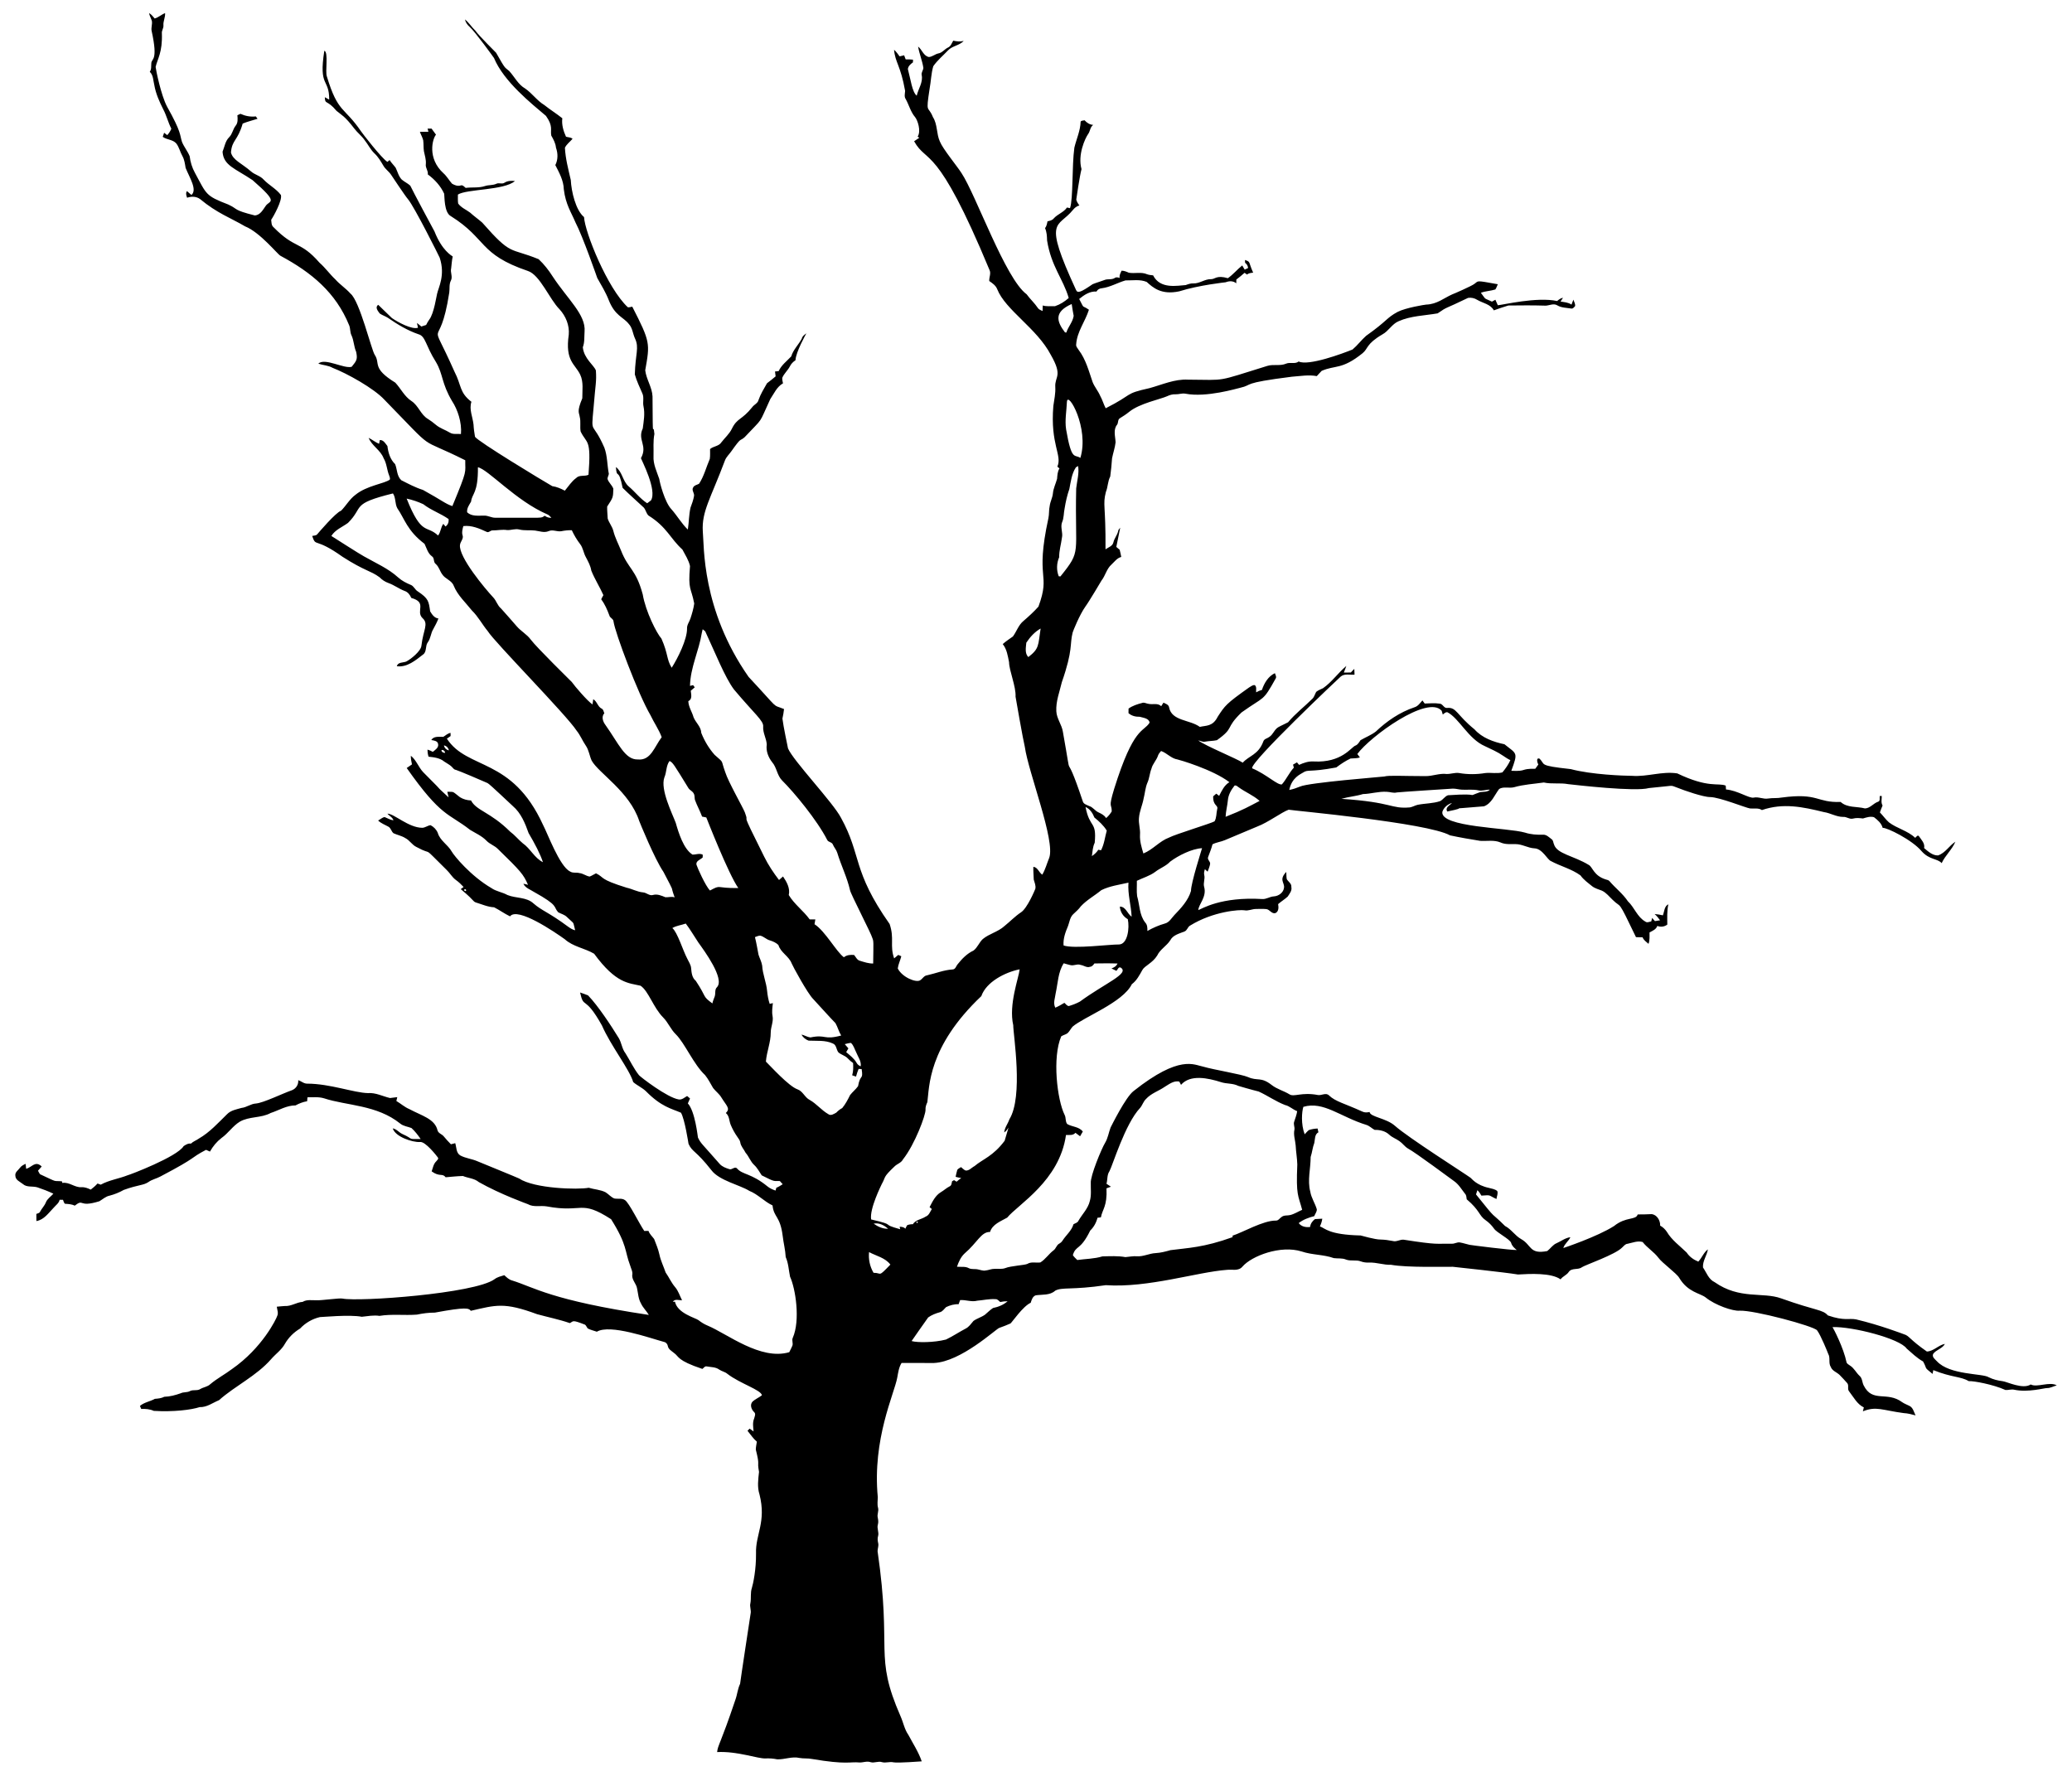 <?xml version="1.0" encoding="utf-8"?>

<!DOCTYPE svg PUBLIC "-//W3C//DTD SVG 1.1//EN" "http://www.w3.org/Graphics/SVG/1.1/DTD/svg11.dtd">
<svg version="1.1" id="Layer_1" xmlns="http://www.w3.org/2000/svg" xmlns:xlink="http://www.w3.org/1999/xlink" x="0px" y="0px"
	 viewBox="0 0 1894.828 1624.003" enable-background="new 0 0 1894.828 1624.003" xml:space="preserve">
<path d="M1857.106,1266.163c-7.293,4.769-21.767-2.551-25.707-2.994c-4.41-0.545-8.773-1.617-12.753-3.607
	c-5.562-3.653-35.618-1.813-47.414-14.676c-1.712-1.837-4.554-3.712-3.415-6.611c2.793-3.99,8.563-4.85,10.773-9.232
	c-5.913,1.158-10.237,6.697-16.475,7.003c-15.843-11.027-16.215-14.491-20.827-15.757c-1-0.348-22.175-8.519-43.807-13.604
	c-6.501-1.343-10.623,1.628-25.907-3.664c-4.99-5.591-10.162-3.944-42.802-15.613c-16.732-6.018-37.883,1.28-60.769-14.819
	c-5.549-2.583-7.386-8.735-10.619-13.413c-0.507-5.912,3.588-10.887,4.468-16.57c-3.875,2.841-5.472,7.759-8.773,11.213
	c-4.248-1.722-8.113-4.439-10.648-8.304c-6.267-6.113-13.7-11.404-18.206-19.086c-1.569-2.286-3.578-4.219-6.018-5.52
	c0.201-4.669-2.994-10.16-7.96-10.524c-4.2,0.182-8.4,0.344-12.59,0.277c-1.688,5.533-10.59,1.71-21.65,10.619
	c-15.49,9.878-46.362,20.119-46.362,20.119c1.158-3.961,4.822-6.266,6.468-9.911c-4.583,0.564-8.295,3.559-12.409,5.377
	c-3.654,1.454-5.75,4.965-8.754,7.29c-16.471,3.216-14.171-5.471-23.822-10.916c-5.645-3.128-9.06-9.05-14.791-12.006
	c-14.247-14.202-6.046-3.231-26.539-28.864c0.411-1.292,0.823-2.593,1.263-3.856c1.56,1.368,2.631,3.138,3.655,4.946
	c9.557-0.71,5.964-0.427,13.786,3.1c0.22-2.421,1.684-4.965,0.708-7.348c-2.162-1.76-5.032-2.133-7.625-2.822
	c-11.488-2.456-15.704-8.449-16.704-9.194c-4.953-3.673-57.42-36.992-69.226-47.586c-7.97-7.108-22.75-8.037-23.171-12.648
	c-2.267,0.545-4.621,0.67-6.745-0.421c-16.347-7.468-24.385-9.006-30.346-14.695c-2.765-2.88-6.764,0.153-10.093-0.392
	c-15.137-2.901-21.965,2.128-26.137-0.66c-5.262-3.205-11.423-4.726-16.302-8.572c-9.896-7.701-12.713-3.281-21.526-7.175
	c-6.005-2.629-31.012-6.605-41.081-9.567c-8.207-1.51-21.232-11.23-63.515,22.262c-7.37,5.458-20.569,32.396-21.114,33.398
	c-1.76,4.64-2.44,9.749-5.051,14.073c-3.089,5.015-13.569,30.104-13.059,36.708c-0.143,5.444,0.689,11.021-0.852,16.34
	c-1.588,7.032-7.032,12.169-10.495,18.263c-0.775,1.818-2.937,2.153-4.477,3.1c-1.693,5.951-6.764,9.873-9.988,14.915
	c-0.718,1.205-1.799,2.105-2.995,2.803c-2.564,1.263-2.966,4.563-5.252,6.151c-4.372,3.291-7.367,8.151-12.054,11.069
	c-3.961,0.574-8.352-0.938-11.93,1.349c-2.676,1.193-15.175,1.78-20.11,3.798c-3.157,1.186-6.592,0.488-9.873,0.698
	c-2.851-0.048-5.472,1.272-8.276,1.512c-2.267,0.469-4.458-0.545-6.639-0.918c-2.755-0.756-5.74,0.086-8.39-1.1
	c-3.377-1.971-7.367-1.043-11.05-1.425c1.531-4.41,3.473-8.878,6.955-12.121c11.783-10.047,15.133-19.899,23.295-19.689
	c2.181-7.07,9.806-9.758,15.661-13.088c10.015-12.207,47.826-33.561,53.785-75.579c2.975-0.134,6.477,0.631,8.629-2.009
	c1.425,1.024,2.832,2.095,4.257,3.167c0.823-1.445,1.646-2.889,2.487-4.305c-3.501-4.583-9.634-4.181-14.236-6.86
	c-1.913-2.315-0.985-5.683-2.334-8.247c-6.951-13.883-11.472-52.898-3.148-71.982c1.798-1.196,4.028-1.569,5.769-2.861
	c1.837-1.732,2.918-4.076,4.583-5.96c10.069-8.78,46.03-22.111,54.206-38.861c4.468-3.31,7.003-8.304,9.653-13.03
	c1.99-3.769,9.362-6.336,13.556-13.212c2.679-5.664,8.61-8.716,11.93-13.901c2.516-4.889,8.323-6.123,12.992-8.055
	c2.535-0.918,2.861-4.171,5.128-5.386c21.306-13.151,45.433-14.713,49.634-14.006c3.655,0.765,7.099-1.234,10.744-1.196
	c3.128-0.067,6.286-0.172,9.423,0.115c3.157,0.43,4.927,4.774,8.419,3.607c3.004-1.713,2.784-5.243,2.296-8.17
	c2.793-2.44,6.008-4.372,8.754-6.869c1.674-2.641,4.143-5.415,3.329-8.782c0.364-3.109-2.726-4.774-4.152-7.127
	c-0.459-2.191-0.325-4.449-0.478-6.649c-7.027,7.228-1.333,9.778-2.076,14.504c-0.555,4.487-4.956,7.577-9.261,7.854
	c-3.703,0.172-6.85,2.698-10.639,2.43c-38-2.235-55.082,8.937-58.464,10.103c0.194-5.301,7.988-12.048,5.3-21.344
	c-0.938-3.578,1.004-7.118,0.143-10.677c-0.498-1.827,0.057-3.626,0.564-5.367c0.803,0.746,1.626,1.512,2.497,2.258
	c0.833-2.325,1.885-4.621,2.287-7.07c0.325-2.373-2.86-3.951-1.789-6.4c1.378-3.827,2.985-7.577,3.961-11.538
	c3.578-1.904,7.682-2.248,11.375-3.846c0.637-0.234,29.638-12.456,29.638-12.456c9.855-3.712,22.234-13.089,28.653-15.365
	c3.145,0.792,126.789,11.815,147.571,23.468c9.098,1.942,18.33,3.54,27.553,5.013c6.199,0.402,12.743-1.033,18.656,1.492
	c4.324,1.952,9.146,1.435,13.757,1.502c5.979-0.019,11.241,3.549,17.163,3.855c7.324,0.216,11.922,10.459,15.116,11.643
	c8.82,4.774,18.904,7.156,27.065,13.135c2.784,3.922,6.745,6.697,10.437,9.711c2.65,2.2,6.066,2.927,9.184,4.238
	c3.961,1.837,6.611,5.444,9.749,8.362c8.654,8.619,3.806-2.495,21.363,34.144c2.009,0.038,4.028,0.096,6.066,0.172
	c0.957,2.621,3.377,4.152,5.386,5.941c1.282-3.348,0.87-6.984,0.947-10.476c2.784-1.464,5.989-2.669,7.108-5.912
	c3.128,1.196,6.438,0.823,9.136-1.225c-0.028-6.199-0.421-12.447,0.957-18.541c-3.75,1.751-3.645,6.678-5.003,10.074
	c-2.506-0.545-5.032-1.014-7.567-1.177c1.932,1.645,3.492,3.674,5.003,5.721c-1.598,0.21-3.167,0.45-4.726,0.756
	c-0.852-0.995-1.674-1.98-2.536-2.918c-0.201,0.794-0.603,2.382-0.803,3.176c-1.808,0.316-3.788,1.483-5.434,0.153
	c-7.414-4.162-9.95-12.944-15.938-18.56c-4.688-7.022-11.5-12.112-16.915-18.493c-0.861-0.985-2.239-1.052-3.339-1.473
	c-10.987-3.387-11.955-11.276-15.432-13.212c-13.827-8.491-29.205-10.05-31.868-18.809c-0.746-1.54-0.612-3.588-2.066-4.678
	c-2.459-1.818-4.86-4.496-8.189-4.219c-5.492,0.172-11.04-0.201-16.283-1.913c-15.937-4.613-77.477-4.768-75.589-18.962
	c1.311-3.989,4.841-7.06,8.869-8.132c-2.114,2.191-6.63,4.181-4.353,7.816c25.202-5.147-8.125-1.096,33.561-4.774
	c7.041-2.621,9.634-10.313,13.872-15.852c4.133-2.497,9.213-0.411,13.7-1.617c8.849-2.535,18.091-2.995,27.161-4.315
	c7.338,1.646,14.905,0.115,22.262,1.512c7.41,0.828,61.399,7.1,73.8,3.588c25.284-2.291,18.323-3.029,26.261-0.258
	c5.754,2.364,23.523,8.547,29.782,8.486c8.753,0.137,32.169,9.724,36.441,10.409c3.616,0.43,7.663-0.756,10.887,1.483
	c19.435-6.684,37.252-2.925,56.694,1.846c5.989,0.871,11.337,4.382,17.508,4.41c3.195-0.344,5.922,2.401,9.098,1.531
	c2.985-0.813,6.075-0.469,9.118-0.105c3.243-0.957,6.649-2.162,10.074-1.167c3.339,2.554,6.821,5.53,7.95,9.758
	c3.609-0.47,26.944,10.912,35.666,21.411c7.096,7.96,14.548,6.555,18.282,10.849c3.262-7.118,9.51-12.36,12.514-19.584
	c-5.654,3.674-9.184,10.294-15.824,12.523c-5.071,0.172-9.099-3.674-12.744-6.706c0.928-4.343-2.602-7.692-4.841-10.964
	c-1.119-1.387-2.43,0.995-3.339,1.588c-6.802-6.544-16.599-8.524-24.032-14.197c-3.061-2.736-5.386-6.142-8.228-9.06
	c0.746-2.133,1.55-4.238,2.449-6.314c-1.626-2.641-0.698-5.779-0.727-8.677c-0.45,0-1.339-0.01-1.779-0.01
	c-0.488,1.722,0.66,4.611-1.617,5.243c-4.305,1.416-7.185,5.932-11.94,6.132c-7.424-2-16.139-0.344-22.301-5.941
	c-22.303,0.82-20.036-8.566-53.833-4.028c-4.123,0.804-8.352,0.239-12.475,0.899c-4.43,0.784-8.754-1.799-13.184-0.832
	c-4.145,0.903-14.827-6.602-25.323-7.443c-0.105-1.177-0.192-2.353-0.258-3.521c-6.83-2.809-15.75,2.544-44.295-11.174
	c-13.776-2.172-27.39,3.224-41.157,2.229c-7.658-0.062-37.288-1.069-56.263-6.161c-30.614-3.344-22.636-4.11-28.758-9.682
	c-3.1-0.804-1.866,3.894-0.919,5.491c-0.899,1.311-1.827,2.593-2.755,3.875c-14.189-0.195-7.222,2.549-21.927,1.856
	c6.34-17.261,5.069-15.143-6.276-24.271c-10.036-2.095-20.435-5.779-27.409-13.633c-16.361-13.239-16.369-20.344-24.865-19.603
	c-3.157,0.574-4.047-3.836-7.031-3.903c-4.525-0.67-9.118-0.239-13.652-0.105c-0.708-0.966-1.387-1.923-2.067-2.86
	c-2.143,2.411-4.066,5.367-7.338,6.314c-13.308,4.458-25.161,12.542-35.264,22.157c-4.277,3.31-9.414,5.214-14.035,7.941
	c-1.292,1.875-2.411,4.104-4.688,4.937c-3.846,1.375-12.34,15.874-38.143,14.494c-4.659-0.316-9.146,1.215-13.317,3.119
	c-0.67-0.784-1.32-1.55-1.961-2.315c-1.205,0.698-2.411,1.397-3.597,2.105c0.249,0.909,0.498,1.827,0.765,2.755
	c-4.296,4.611-6.783,10.571-10.945,15.298c-3.955,0.936-14.033-9.218-27.218-14.733c-1.719-5.916,79.576-82.661,81.013-83.874
	c3.502-3.004,8.457-1.349,12.638-1.751c-0.048-1.77-0.115-3.53-0.201-5.271c-1.129,1.024-2.153,2.153-3.147,3.291
	c-2.162,0.057-4.315,0.077-6.439,0.077c0.775-2.019,1.626-4.009,2.296-6.065c-7.548,6.324-13.183,14.666-21.286,20.339
	c-2.124,1.052-4.401,1.827-6.257,3.339c-1.215,2.019-1.693,4.477-3.387,6.199c-7.338,7.319-15.699,13.652-22.339,21.631
	c-2.937,1.607-6.056,2.851-8.955,4.496c-3.645,2.105-4.716,6.726-8.266,8.926c-1.808,1.435-4.64,1.636-5.434,4.123
	c-4.455,12.182-13.09,12.972-18.808,19.411c-5.613-3.776-33.563-15.097-40.746-20.339c2.095,0.23,4.085,1.626,6.247,1.119
	c3.588-0.689,7.3-0.564,10.878-1.349c16.614-11.872,6.958-10.391,22.54-25.4c21.528-15.373,19.036-9.226,31.246-31.121
	c0.899-1.579-0.316-3.281-0.766-4.774c-6.037,2.813-9.835,9.165-11.834,15.298c-1.875,0.497-3.655,1.244-5.31,2.229
	c-0.258-2.191,0.727-5.003-1.244-6.582c-2.028-0.297-3.597,1.272-5.243,2.153c-21.1,14.935-22.049,16.607-28.672,26.768
	c-4.596,9.161-10.699,7.866-16.36,9.261c-9.146-6.693-25.763-5.254-28.108-17.881c-0.412-2.564-3.167-3.281-5.128-4.286
	c-0.718,1.071-1.397,2.162-2.076,3.253c-3.176-3.214-7.702-1.225-11.586-2.162c-1.971-0.182-3.894-1.626-5.865-0.813
	c-4.363,1.129-8.696,2.507-12.399,5.137c-0.038,1.387-0.057,2.765-0.067,4.162c2.899,2.602,6.515,3.415,10.332,3.348
	c3.176,0.976,8.486,1.311,8.955,5.415c-5.76,9.052-14.453,3.063-32.413,60.588c-5.531,18.167-2.106,13.115-2.191,20.55
	c-1.406,2.258-3.071,4.41-5.166,6.085c-1.569-2.621-4.296-3.951-6.927-5.204c-3.224-1.397-5.08-4.793-8.505-5.798
	c-2.22-1.091-5.367-1.779-5.96-4.573c-18.666-55.729-8.149-7.38-18.091-63.238c-0.985-6.611-5.712-12.093-6.027-18.866
	c-0.497-9.146,2.994-17.794,5.032-26.558c10.525-30.217,7.029-34.398,9.921-45.539c0.331-1.253,6.215-16.028,11.672-23.726
	c3.236-4.321,14.628-23.63,14.628-23.63c3.645-4.573,4.707-10.82,9.194-14.743c2.765-2.554,5.08-5.97,8.936-6.946
	c-0.488-2.191-0.823-4.41-1.454-6.553c-0.995-0.928-2.047-1.751-3.071-2.612c0-0.001,3.569-17.545,3.569-17.546
	c-0.909,0.985-1.808,2.018-1.961,3.406c-0.871,3.568-3.511,6.4-4.276,10.017c-0.775,3.454-4.65,4.477-7.214,6.314
	c0.286-41.019-2.717-40.242,0.344-52.437c1.904-4.563,1.646-9.701,3.98-14.149c0.784-5.482,1.243-11.05,1.665-16.579
	c0.938-4.927,2.679-9.682,3.234-14.676c-0.201-5.31-2.373-11.614,1.387-16.111c1.282-1.799,0.421-4.774,2.612-5.96
	c2.937-1.779,5.817-3.683,8.496-5.855c9.388-7.669,28.78-11.573,34.584-14.216c2.44-1.158,5.042-1.952,7.788-1.789
	c3.061,0.124,6.075-1.196,9.136-0.536c19.09,3.652,46.887-4.748,49.959-5.415c12.471-2.858,0.043-4.196,47.232-10.122
	c7.577-0.526,15.24-1.971,22.808-0.564c1.512-1.579,2.918-3.253,4.468-4.803c12.519-5.432,18.492-0.863,37.378-16.111
	c5.344-4.351,3.068-8.367,18.167-17.24c5.683-3.052,8.725-9.481,14.781-12.016c11.213-5.003,23.793-5.128,35.723-7.204
	c9.593-6.671,5.689-3.374,27.821-14.159c2.823-0.469,5.922,0.191,8.362,1.779c5.138,3.061,12.121,3.875,15.211,9.624
	c4.382-1.569,8.811-3.138,13.27-4.439c11.404-0.144,22.836-0.22,34.25,0.134c3.521-0.21,7.29-2.373,10.629-0.201
	c3.76,2.2,8.228,2.124,12.428,2.813c1.693,0.459,2.727-1.119,3.731-2.21c0.325-2.047-0.976-3.951-1.502-5.864
	c-0.67,1.483-1.244,2.994-1.78,4.525c-2.975-2.086-6.582-2.248-10.026-2.822c0.766-1.129,1.541-2.258,2.267-3.425
	c-2.153,0.287-3.798,1.617-5.396,2.947c-18.761-3.973-49.568,3.572-54.235,3.865c-0.746-1.674-1.454-3.368-2.219-5.023
	c-1.091,0.545-2.143,1.11-3.167,1.722c-8.14-3.866-4.812-1.15-10.112-8.084c4.248-1.655,8.897-1.655,13.221-3.042
	c1.062-1.416,1.473-3.205,2.267-4.783c-21.031-3.784-17.189-3.158-21.555-0.239c-2.136,1.767-19.098,9.219-20.148,9.51
	c-7.575,3.333-13.86,9.034-23.803,9.347c-1.002,0.034-18.742,2.856-26.137,6.687c-10.547,5.722-8.81,7.686-28.844,21.908
	c-4.382,3.894-7.874,8.716-12.361,12.475c-9.179,3.763-40.431,15.28-49.27,10.964c-3.253,2.64-7.797,0.412-11.471,1.961
	c-5.453,2.392-11.509,0.345-17.086,2.038c-48.172,14.9-36.369,12.836-72.508,12.619c-12.284-0.727-23.707,4.583-35.293,7.749
	c-23.887,5.309-13.966,5.181-40.114,18.416c-1.961-3.76-3.042-7.893-5.137-11.576c-1.856-4.353-5.071-7.95-6.812-12.351
	c-3.492-10.055-6.18-20.751-12.734-29.361c-0.985-1.665-2.717-3.224-2.296-5.338c0.794-11.49,8.285-20.789,11.643-31.485
	c-7.198-4.992-3.552,0.311-8.907-9.854c4.506-3.664,9.701-7.214,15.814-6.773c1.024-1.923,2.832-2.889,4.975-3.033
	c7.596-1.004,14.293-5.07,21.564-7.166c6.419,0.115,13.279-1.177,19.373,1.387c5.678,5.066,13.226,12.152,29.83,8.591
	c18.144-5.713,42.41-8.276,42.41-8.276c3.176-1.272,6.974-1.406,9.691,0.976c0.01-1.167,0.029-2.325,0.067-3.482
	c2.574-1.971,5.128-3.961,7.52-6.152c0.727,0.526,1.502,1.062,2.277,1.607c1.531-1.397,3.607-1.502,5.587-1.732
	c-4.588-10.148-1.997-9.732-7.481-11.605c0.019,0.851,0.057,1.712,0.105,2.574c1.588,1.177,2.593,2.803,2.727,4.812
	c-1.043,0.469-2.067,0.957-3.09,1.454c-0.765-1.282-1.521-2.564-2.267-3.836c-4.583,3.664-8.294,8.285-13.116,11.662
	c-10.447-3.042-11.691,0.995-15.326,0.88c-5.75-0.201-10.485,4.104-16.245,3.894c-2.468-0.144-4.736,0.698-6.994,1.521
	c-7.438,0.422-23.364,4.039-29.801-8.897c-1.866-0.23-3.77-0.316-5.52-0.995c-5.291-2.353-11.184-0.45-16.694-1.406
	c-2.114-0.976-4.286-1.846-6.64-1.866c-0.861,2.124-2.315,4.229-1.693,6.611c-1.483-0.411-3.138-0.976-4.487,0.057
	c-2.908,1.913-6.592,0.536-9.644,1.932c-3.501,1.349-7.137,2.315-10.6,3.731c-10.984,7.544-13.857,8.54-15.24,5.233
	c-30.6-66.285-16.611-56.064-2.88-73.034c1.559-1.942,3.492-3.597,5.989-4.181c-1.215-1.626-2.382-3.358-2.87-5.367
	c0.118-1,3.18-22.008,4.802-27.869c-3.65-13.114,3.238-28.001,5.97-31.973c2.038-2.621,1.789-6.439,4.717-8.467
	c-3.167-0.201-5.817-1.923-7.883-4.229c-1.205,0.373-2.861,0.057-3.607,1.282c-0.239,8.256-3.856,15.843-5.74,23.774
	c-2.317,16.706-0.985,46.632-3.97,55.326c-0.938-0.201-1.856-0.411-2.774-0.612c-2.975,4.42-8.429,5.951-11.949,9.825
	c-1.435,1.875-3.683,2.363-5.865,2.803c-0.44,2.181-0.823,4.439-2.239,6.247c1.588,3.549,1.751,7.414,1.846,11.251
	c3.784,23.815,14.749,35.2,19.794,52.628c-3.674,3.234-7.883,5.96-12.542,7.491c-3.75-0.144-7.568,0.469-11.222-0.641
	c-0.038,1.684-0.086,3.377-0.144,5.07c-1.464-0.784-3.281-1.186-4.229-2.66c-3.023-4.563-7.146-8.228-10.352-12.648
	c-19.488-14.253-46.349-90.866-59.507-110.776c-4.121-6.496-17.111-22.106-19.842-28.95c-3.262-7.137-2.028-15.594-6.352-22.329
	c-4.471-11.218-6.684-1.987-3.023-25.946c1.263-6.821,1.397-13.853,3.329-20.54c3.722-5.415,8.897-9.643,13.384-14.398
	c3.97-4.343,10.552-4.458,14.465-8.802c-3.186,0.88-6.4,0.498-9.567-0.201c-1.397,2.21-2.172,5.147-4.764,6.257
	c-3.195,1.512-5.338,4.898-8.964,5.434c-2.994,0.679-5.396,3.033-8.524,3.262c-5.09-1.033-6.171-6.716-9.892-9.548
	c1.1,6.63,3.836,12.877,4.831,19.545c-0.172,2.239-2.076,4.142-1.55,6.458c1.397,6.725-3.109,12.59-4.544,18.895
	c-4.201-3.313-5.544-14.952-8.094-24.338c0.345-2.803,2.497-4.563,4.64-6.113c0.019-0.622,0.057-1.866,0.067-2.487
	c-2.239-0.191-4.477-0.364-6.726-0.268c-0.497-1.224-0.957-2.468-1.387-3.712c-1.397,0.306-2.775,0.641-4.143,0.976
	c-1.56-2.124-3.09-4.305-5.071-6.056c0.911,11.479,6.034,14.448,10.103,37.637c-0.163,2.545-1.014,5.319,0.612,7.587
	c2.985,5.396,4.449,11.633,8.505,16.388c2.304,2.796,5.721,12.724,2.306,17.9c0.392,0.239,1.177,0.708,1.569,0.947
	c-1.617,1.052-3.215,2.114-4.764,3.234c11.953,21.388,20.372,0.785,68.882,117.578c1.703,3.243-0.402,6.812-0.172,10.237
	c2.88,1.99,5.96,4.047,7.281,7.462c7.579,19.17,36.318,35.763,49.021,60.081c11.32,19.695,3.468,19.486,4.085,29.342
	c0.354,5.865-0.976,11.605-1.77,17.383c-2.962,35.426,8.324,44.925,3.664,55.498c0.631,0.545,1.272,1.081,1.933,1.636
	c-1.827,2.851-1.904,6.209-2.181,9.471c-1.215,4.468-3.396,8.696-3.817,13.365c-0.364,3.98-2.449,7.5-2.928,11.452
	c-0.861,3.693-0.383,7.539-1.196,11.241c-12.526,57.618,2.491,49.266-9.098,80.841c-4.19,4.716-8.897,8.974-13.671,13.097
	c-4.592,3.703-6.266,9.596-9.672,14.207c-3.167,2.248-6.42,4.372-9.318,6.965c3.808,4.678,4.64,10.887,5.788,16.618
	c0.067,7.588,6.48,22.328,5.932,31.485c-0.021,0.152,6.918,39.735,8.495,45.979c3.224,23.269,28.157,86.04,22.262,101.467
	c-2.105,5.109-3.473,10.543-6.314,15.326c-3.157-1.99-4.094-6.754-8.17-7.194c-0.115,3.894,0.258,7.778,0.373,11.681
	c0.698,2.784,2.143,5.549,1.425,8.515c-0.359,1-7.341,17.751-13.107,21.459c-5.501,3.664-10.036,8.476-15.164,12.59
	c-5.74,5.243-13.767,6.898-19.737,11.825c-3.368,3.081-4.831,7.826-8.534,10.552c-5.865,2.707-10.438,7.443-14.408,12.418
	c-1.521,1.684-1.98,4.793-4.736,4.85c-8.046,0.478-15.556,3.655-23.372,5.358c-2.765,0.344-3.97,3.061-6.104,4.439
	c-3.507,2.721-16.661-2.622-20.626-10.724c0.517-3.865,2.306-7.395,3.243-11.155c-0.947-0.411-1.875-0.813-2.794-1.225
	c-1.263,1.052-2.516,2.124-3.76,3.186c-4.151-11.956,0.41-18.03-4.123-31.437c-34.509-49.022-25.396-62.605-44.467-97.133
	c-7.245-14.019-43.847-52.302-48.466-63.496c-0.179-1-4.375-20.71-5.099-27.266c0.651-2.88,1.158-5.778,1.464-8.706
	c-11.852-4.801-2.997,2.093-32.394-29.39c-43.205-61.744-40.584-120.093-41.894-133.172c-1.093-18.186,7.18-29.92,20.253-64.778
	c1.215-3.291,3.961-5.606,5.884-8.448c9.734-13.727,7.247-8.578,12.083-12.791c18.221-19.41,12.195-10.561,23.497-34.891
	c3.492-5.109,5.95-11.222,11.633-14.408c-0.344-1.665-0.813-3.329-0.67-5.032c1.598-3.932,5.032-6.706,6.945-10.466
	c1.129-2.334,2.975-4.2,5.147-5.616c0.256-7.407,9.426-23.621,9.94-24.625c-1.722,1.32-3.712,2.583-4.19,4.86
	c-2.908,5.568-7.874,10.131-9.624,16.216c-4.028,4.334-9.022,7.95-11.509,13.48c-1.129,0.115-2.248,0.22-3.358,0.344
	c0.192,1.473,0.373,2.966,0.574,4.449c-2.507,2.267-5.262,4.219-7.883,6.314c-2.803,4.965-5.874,9.854-7.74,15.269
	c-0.689,3.109-4.066,4.219-5.788,6.63c-9.506,11.933-13.661,9.616-18.589,19.679c-2.306,4.784-6.41,8.285-9.596,12.427
	c-2.315,3.693-7.252,3.473-10.351,6.161c-0.048,2.994,0.191,6.027-0.249,9.012c-3.282,7.567-5.233,15.718-9.797,22.702
	c-1.789,1.072-4.382,1.292-5.377,3.348c-1.674,2.449,0.995,4.994,0.804,7.577c-0.632,3.769-1.913,7.395-3.272,10.954
	c-1.512,6.582-1.397,13.384-2.449,20.043c-5.759-5.53-9.701-12.59-14.982-18.541c-6.255-6.476-10.844-25.051-11.126-27.696
	c-2.287-6.802-5.711-13.604-5.271-20.98c0.21-6.726-0.517-13.509,0.804-20.158c-1.265-14.194-1.509,13.854-1.722-34.431
	c-0.383-8.4-5.721-15.604-6.668-23.841c4.348-24.682,4.824-25.669-11.863-58.215c-1.349,0.22-2.688,0.775-4.056,0.555
	c-18.768-17.525-39.258-68.54-40.047-82.477c-7.678-6.307-11.603-23.538-12.112-33.896c-2.239-9.739-4.86-19.469-5.367-29.485
	c1.55-3.32,4.688-5.453,6.984-8.218c-1.712-1.425-3.98-1.272-5.989-1.885c-2.392-5.233-4.123-11.079-3.368-16.876
	c-5.319-4.257-11.165-7.835-16.484-12.112c-6.659-4.018-11.107-10.677-17.45-15.068c-6.477-3.655-9.739-10.705-14.618-16.015
	c-4.357-3.961-2.865-0.521-11.997-16.713c0,0-15.762-15.631-18.981-20.225c-3.396-3.224-5.826-7.347-9.51-10.265
	c0.603,2.736,2.22,5.032,4.315,6.841c5.131,4.613,21.597,27.441,22.243,28.443c8.975,21.64,34.441,41.828,47.538,52.944
	c6.806,9.675,3.805,12.579,4.851,18.015c1.952,3.463,3.941,7.013,4.286,11.059c1.866,5.147,1.933,11.002-0.593,15.91
	c3.53,6.907,7.529,14.064,7.74,22.014c1.685,14.195,6.986,21.479,10.677,30.413c6.648,12.588,19.938,50.839,19.938,50.839
	c3.712,6.592,7.711,13.068,10.466,20.148c5.725,14.59,13.365,15.462,18.35,21.87c3.482,3.664,3.635,8.983,5.73,13.375
	c3.968,8.417,0.317,13.878-0.201,32.748c1.627,5.941,4.343,11.509,6.783,17.163c1.933,3.846,0.23,8.132,1.177,12.16
	c1.416,6.697,0.172,13.509-0.698,20.186c-5.095,10.497,4.764,15.537-1.665,27.141c0.538,1.851,15.038,29.377,9.156,38.622
	c-1.139,0.89-2.315,1.722-3.454,2.612c-6.506-4.238-11.155-10.6-17.058-15.546c-5.396-4.793-5.692-13.298-11.538-17.574
	c0.808,11.836,2.366-0.429,6.151,19.029c6.257,6.228,12.944,12.035,19.392,18.082c1.798,2.133,2.21,5.262,4.219,7.213
	c17.007,10.642,19.745,20.886,31.064,31.141c2.545,4.908,5.731,9.615,6.936,15.087c-1.888,22.587,0.912,18.883,3.865,34.25
	c-0.641,4.669-1.99,9.213-3.454,13.681c-0.985,3.128-3.348,5.855-3.119,9.289c0.087,9.92-8.432,27.003-14.035,35.771
	c-4.826-7.721-3.077-12.375-9.395-26.673c-4.269-4.672-14.448-24.695-17.087-40.382c-6.347-23.454-13.046-22.728-19.919-40.315
	c-2.382-5.951-5.463-11.633-7.003-17.89c-1.043-4.009-3.875-7.233-5.109-11.126c-0.143-3.674-0.631-7.357-0.497-11.021
	c5.637-8.564,5.343-8.321,5.645-16.312c-1.187-3.339-4.315-5.578-5.338-9.003c0-1.617,0.995-3.004,1.225-4.573
	c-1.588-7.95-1.244-16.273-4.104-23.965c-11.017-25.318-12.287-10.794-9.94-35.809c1.821-22.739,2.896-24.347,2.191-34.795
	c-1.712-4.798-10.898-10.754-11.949-21.219c1.76-4.583,1.244-9.577,1.598-14.379c1.334-15.381-15.486-29.553-29.131-50.313
	c-3.654-5.75-7.902-11.212-12.867-15.852c-27.002-11.093-24.305-2.411-51.623-33.513c-3.588-3.128-7.51-5.865-11.031-9.079
	c-3.655-2.755-8.199-4.497-10.954-8.333c-0.421-2.707-0.191-5.463-0.23-8.189c8.145-5.166,42.485-3.771,52.15-12.38
	c-3.243-0.335-6.601-0.306-9.433,1.492c-2.286,1.645-5.109-0.172-7.51,1.005c-3.291,1.569-7.032,0.928-10.419,2.086
	c-5.711,1.923-11.815,0.909-17.68,1.703c-1.387-1.1-2.746-3.004-4.764-2.172c-2.679,0.765-5.424-0.335-7.711-1.684
	c-2.726-3.042-4.688-6.726-7.759-9.471c-15.208-13.77-10.057-31.796-6.908-35.36c-1.368-1.846-2.679-3.722-4.066-5.539
	c-1.224-0.01-2.439-0.01-3.654-0.01c0.258,0.957,0.517,1.923,0.794,2.88c-2.602,0-5.205,0.01-7.807,0.105
	c0.928,2.612,2.401,5.032,3.052,7.749c0.421,3.291,0.144,6.649,0.632,9.94c0.775,3.875,2.114,7.74,1.76,11.739
	c-0.593,3.368,2.315,6.046,1.799,9.49c6.276,4.611,11.739,10.552,14.982,17.68c0.406,2.024-0.263,17.246,6.142,20.521
	c33.215,20.82,25.226,34.717,70.432,50.112c11.034,3.577,19.798,25.999,28.998,35.12c5.644,6.219,9.108,14.647,8.362,23.104
	c-3.491,24.213,5.662,26.658,10.428,36.527c3.243,6.773,1.885,14.475,1.942,21.707c-5.241,12.463-2.816,13.034-2.344,16.962
	c1.158,4.401,0,9.022,0.842,13.442c5.651,11.632,9.798,6.006,7.175,39.521c-3.626,1.77-8.323-0.163-11.289,2.985
	c-4.238,3.1-7.022,7.606-10.352,11.576c-3.616-1.952-7.424-3.578-11.509-4.162c-8.797-5.007-67.982-40.867-70.643-45.137
	c-0.631-3.664-1.158-7.357-1.339-11.069c-0.689-6.946-4.238-13.939-1.933-20.933c-11.227-8.682-8.839-14.702-15.508-27.591
	c-24.997-56.283-13.847-13.215-4.755-72.307c0.517-3.664-0.277-7.568,1.502-10.983c1.837-3.578-0.718-7.434,0.229-11.136
	c0.488-3.626,0.584-7.309,1.435-10.878c-1-0.748-9.859-5.481-16.656-22.865c-0.621-1.027-20.329-37.794-22.167-41.913
	c-2.373-2.172-5.386-3.492-7.816-5.577c-2.86-2.966-3.769-7.127-5.51-10.734c-1.741-2.449-3.999-4.506-5.558-7.099
	c-0.679,0.555-1.349,1.11-2.019,1.674c-5.175-3.086-23.317-26.608-24.128-27.945c-15.436-22.691-21.045-16.425-31.217-50.102
	c-1.754-4.17,1.638-22.447-2.353-23.592c-5.287,33.836,4.477,24.701,4.477,44.716c-1.359-0.708-2.679-1.464-4.009-2.21
	c0.163,7.078,1.917,1.926,10.696,12.475c4.974,4.175,7.264,4.47,16.293,16.226c2.851,3.808,6.783,6.668,9.462,10.629
	c3.148,3.903,5.281,8.591,8.964,12.074c3.387,3.138,5.711,7.175,8.055,11.098c1.77,3.214,4.975,5.262,7.022,8.266
	c0.695,1.01,12.867,19.444,15.642,22.616c5.666,6.678,28.565,52.403,28.911,53.403c5.356,16.186-1.249,27.34-2.43,33.159
	c-0.37,1-2.786,17.983-7.118,23.439c-1.119,1.531-2.009,3.215-2.87,4.898c-1.473,0.45-2.927,0.938-4.372,1.425
	c-1.339-1.1-2.659-2.22-4.009-3.281c0.258,1.473,0.584,2.927,0.918,4.401c-5.539,1.869-18.336-5.018-23.831-8.869
	c-4.238-3.951-8.275-8.113-12.485-12.083c-3.281,2.191-0.287,5.664,1.34,7.912c2.325,1.617,5.118,2.449,7.51,3.98
	c8.735,6.027,17.928,11.605,28.012,15.039c6.429,1.748,6.332,10.188,15.843,25.286c6.765,11.335,4.943,19.228,14.838,35.886
	c4.949,7.472,9.049,19.473,8.084,30.059c-3.358-0.44-7.07,0.641-10.093-1.263c-4.219-2.564-9.079-3.97-12.877-7.204
	c-2.258-1.942-4.649-3.702-7.166-5.291c-6.687-3.875-8.687-12.255-15.135-16.436c-6.41-4.181-9.691-11.346-14.752-16.8
	c-21.68-13.381-13.482-17.437-18.751-25.305c-3.029-4.223-13.795-49.436-22.262-56.158c-4.209-4.774-9.634-8.218-13.834-12.973
	c-5.109-4.793-9.136-10.581-14.417-15.211c-17.895-20.452-22.095-12.088-42.104-32.518c-2.057-1.646-1.846-4.458-2.133-6.821
	c2.121-2.967,10.346-17.844,8.868-22.655c-4.324-5.721-10.925-8.945-15.804-14.092c-3.157-3.549-8.141-4.372-11.605-7.52
	c-8.26-7.224-16.63-10.294-18.254-17.259c0.94-11.645,6.073-10.376,10.725-26.443c4.41-1.799,9.05-2.908,13.585-4.372
	c-0.498-0.746-1.024-1.473-1.578-2.172c-4.793,0.603-9.682-0.364-14.064-2.363c-0.928,0.44-1.866,0.88-2.793,1.311
	c0.287,3.301,0.641,6.993-1.693,9.701c-2.488,3.176-2.889,7.558-5.836,10.399c-3.588,3.521-4.209,8.782-6.037,13.25
	c0.852,12.666,11.296,15.157,27.448,25.994c24.966,21.8,15.438,18.145,11.882,23.745c-2.516,3.578-4.879,8.113-9.758,8.562
	c-20.353-5.121-14.74-5.549-24.367-10.026c-20.997-8.067-19.694-9.114-30.433-28.911c-2.602-4.717-4.209-9.902-4.851-15.24
	c-1.827-4.602-5.137-8.467-7.003-13.059c-2.189-6.729-0.284-8.455-13.652-32.298c-5.611-10.537-10.22-33.745-10.476-36.316
	c1.616-7.182,6.363-13.251,5.712-30.71c-0.297-2.593,1.693-4.745,1.425-7.309c-0.306-3.827,1.798-7.347,1.521-11.193
	c-3.358,1.282-5.979,3.951-9.529,4.908c-1.588-1.76-2.985-3.798-5.128-4.937c0.44,2.545,1.866,4.745,2.555,7.213
	c0.603,3.071-0.89,6.142-0.182,9.213c6.128,27.946-0.224,24.724-0.325,29.61c-0.249,2.612,0.268,5.405-1.397,7.663
	c3.291,3.1,3.081,7.921,4.123,12.007c1.339,7.921,4.649,15.269,8.227,22.387c3.004,5.645,4.41,11.959,7.367,17.622
	c-0.851,2.21-2.153,4.181-3.741,5.922c-0.957-0.727-1.904-1.454-2.851-2.181c-0.421,1.234-0.851,2.468-1.272,3.712
	c3.722,2.822,9.204,2.354,12.399,6.085c2.64,3.434,3.482,7.845,5.625,11.576c1.856,3.31,2.258,7.089,2.899,10.753
	c3.775,9.3,10.828,19.986,5.319,24.769c-1.387-1.167-2.746-2.382-4.123-3.549c-1.253,1.942-0.574,4.095,0.172,6.084
	c3.961-1.406,8.409-1.311,11.901,1.253c15.477,12.904,28.098,17.253,41.09,24.903c13.918,5.598,29.719,25.634,32.403,26.94
	c28.365,15.255,50.569,33.553,62.769,63.496c1.282,2.975,0.689,6.4,2.191,9.318c2.2,4.764,2.114,10.17,4.219,14.963
	c1.408,6.646,0.627,8.04-4.066,13.719c-6.966,2.127-24.701-8.59-30.5-2.841c4.315,1.464,9.079,1.512,13.088,3.827
	c12.929,4.993,37.764,18.725,47.376,29.189c49.432,50.644,28.005,32.308,73.886,55.316c-0.187,12.278,2.509,7.377-11.777,41.913
	c-6.27-1.965-9.599-5.274-26.864-14.762c-6.965-2.172-13.384-5.616-19.851-8.897c-4.181-3.846-3.645-9.854-5.635-14.695
	c-4.487-4.324-6.353-10.514-7.051-16.551c-1.866-2.344-3.501-5.645-6.955-5.511c-0.163,0.861-0.497,2.593-0.66,3.454
	c-3.415-1.435-6.276-3.817-9.567-5.453c2.947,7.357,10.868,11.155,13.69,18.608c2.946,4.889,2.966,10.753,5.128,15.939
	c0.402,1.158,0.957,2.411,0.555,3.655c-5.144,3.792-21.008,5.388-31.408,13.882c-5.358,3.913-8.534,9.911-13.164,14.551
	c-4.968,1.678-20.795,20.362-21.66,21.363c-1.062,1.569-3.148,1.253-4.755,1.751c3.66,10.788,1.979,0.617,27.735,19.01
	c20.675,13.268,25.385,12.498,33.867,18.742c2.277,2.353,5.042,4.171,8.132,5.271c5.214,1.837,9.605,5.291,14.781,7.242
	c3.023,0.985,4.908,3.568,6.104,6.391c14.933,4.118,3.787,11.941,10.189,18.378c6.02,5.319,0.719,10.659-0.909,25.257
	c-0.404,4.939-9.589,12.37-13.987,14.59c-2.956,1.091-7.539,0.402-8.534,4.229c9.443,1.234,17.087-5.377,24.051-10.725
	c3.549-2.574,1.798-7.778,4.248-11.088c2.746-3.578,2.698-8.362,5.042-12.121c1.713-3.167,3.473-6.333,4.707-9.73
	c-3.731-0.411-5.769-3.607-7.558-6.515c-1.335-9.161-1.365-11.66-11.347-18.283c-2.583-1.502-3.54-4.879-6.429-5.941
	c-4.095-1.703-8.141-3.769-11.442-6.754c-9.184-8.371-20.703-13.231-31.351-19.344c-2.808-1.363-29.704-18.605-29.782-18.636
	c3.53-5.731,10.045-8.113,15.24-11.949c14.88-14.81,2.142-17.284,41.09-26.94c2.784,4.056,1.674,9.347,3.999,13.556
	c6.75,9.755,8.932,20.471,24.874,32.528c1.951,3.923,2.966,8.658,6.764,11.404c2.573,1.607,1.081,5.291,3.492,7.041
	c2.908,2.516,3.703,6.4,5.903,9.414c2.688,4.305,8.687,5.491,10.543,10.485c3.588,8.83,10.83,15.278,16.618,22.616
	c5.759,5.578,9.452,12.801,14.542,18.952c6.086,9.936,71.784,76.426,81.243,90.972c3.377,4.171,5.319,9.242,8.362,13.643
	c2.861,4.114,3.339,9.261,5.386,13.738c6.464,11.578,34.689,28.356,43.453,55.125c0.36,1,14.132,34.953,22.195,46.639
	c11.829,22.676,5.277,9.723,10.237,23.305c-2.794-0.985-5.644,0.067-8.457-0.115c-3.521-1.454-7.367-3.148-11.232-2.105
	c-3.377,1.129-5.989-2.143-9.251-2.334c-5.233-0.459-9.864-3.186-14.934-4.276c-25.747-7.996-19.944-9.215-28.041-13.155
	c-1.98,0.899-3.76,2.22-5.817,2.956c-3.262-0.478-5.922-2.832-9.222-3.157c-2.908-0.861-6.228,0.258-8.84-1.579
	c-9.501-4.77-20.579-35.105-24.549-42.477c-28.476-62.343-69.063-49.945-87.959-78.908c1.119-0.823,2.267-1.607,3.406-2.382
	c-0.01-0.727-0.019-2.162-0.029-2.88c-2.641,0.354-4.468,2.363-6.668,3.616c-3.626,0.019-8.897-0.832-10.906,2.927
	c2.277,0.383,5.711,0.727,6.171,3.53c0.804,3.406-2.593,5.405-4.822,7.252c-1.55-0.851-3.167-1.569-4.85-2.047
	c0.01,2.181,0.239,4.382,0.957,6.477c4.956,0.536,10.38,1.129,14.341,4.458c2.229,1.588,4.793,2.746,6.802,4.659
	c1.158,1.091,2.009,2.736,3.779,2.908c2.147,0.55,26.205,10.744,29.074,12.131c2.174,1.076,21.816,19.992,23.037,20.961
	c7.472,6.362,11.27,15.728,14.465,24.759c5.615,9.512,10.754,19.267,13.097,26.606c-7.854-3.884-11.471-12.533-18.531-17.364
	c-3.989-3.339-7.242-7.481-11.442-10.562c-18.11-18.003-30.918-19.124-35.79-28.538c-3.578-0.115-7.127-1.081-10.151-2.985
	c-7.641-5.96-4.929-4.652-11.547-4.965c0.364,1.713,0.794,3.415,1.196,5.138c-17.968-16.741,3.567,3.711-23.257-23.066
	c-4.315-4.563-6.286-11.126-11.289-15.001c-0.029,2.669,0.45,5.3,1.043,7.902c-1.569,1.148-3.176,2.248-4.803,3.31
	c31.888,45.307,37.957,40.947,57.947,56.56c5.099,3.119,10.792,5.549,14.992,9.931c3.033,3.186,7.472,4.468,10.514,7.634
	c20.756,20.198,23.369,23.173,27.467,32.719c-1.397-0.411-2.813-0.756-4.229-1.005c1.779,3.913,6.104,5.176,9.442,7.357
	c23.504,13.053,17.509,13.344,22.406,18.761c2.669,1.435,5.817,2.133,8.017,4.372c7.551,7.308,5.069,3.094,7.491,12.083
	c-2.468-0.545-4.563-1.961-6.582-3.396c-17.758-13.178-23.829-14.411-31.494-21.133c-6.525-6.046-16.12-4.563-23.86-7.73
	c-4.669-2.641-10.246-3.224-14.666-6.352c-18.848-10.988-34.011-29.365-36.345-33.494c-3.511-6.209-10.648-9.892-12.695-16.972
	c-1.234-3.042-3.683-5.558-6.582-7.041c-2.688,0.258-4.869,2.325-7.634,2.382c-12.636-0.112-25.621-12.89-31.829-12.954
	c1.722,2.162,4.678,3.32,5.52,6.123c-2.908-0.354-5.396-1.952-8.074-2.985c-2.21,0.316-3.951,2.181-5.96,3.138
	c2.679,2.66,6.286,3.875,9.5,5.711c2.287,1.311,2.593,4.391,4.592,5.951c3.54,1.655,7.51,2.296,10.82,4.458
	c3.941,1.952,6.104,6.199,10.093,8.075c17.256,9.333,2.92-3.372,27.725,21.076c2.966,2.794,4.898,6.553,8.227,9.003
	c2.65,1.875,5.004,4.123,7.204,6.525c-0.871,0.641-1.741,1.292-2.593,1.952c3.626,3.128,7.376,6.171,10.619,9.73
	c0.957,0.957,1.856,2.172,3.262,2.507c5.501,1.655,10.811,4.114,16.628,4.401c4.975,2.507,9.5,5.865,14.551,8.275
	c6.823-8.937,40.991,14.412,50.054,20.904c7.568,6.898,18.292,8.189,26.874,13.289c20.15,27.572,31.791,26.706,42.448,29.256
	c7.281,4.798,11.738,20.136,20.732,29.084c4.516,4.563,6.84,10.83,11.48,15.307c8.24,8.08,16.282,27.543,26.778,37.34
	c2.918,3.597,4.975,7.807,7.338,11.777c2.334,3.052,5.587,5.329,7.577,8.687c4.76,7.77,8.49,10.003,4.066,14.197
	c3.31,2.641,2.975,7.166,4.449,10.772c1.636,3.894,3.664,7.625,6.104,11.078c0.966,1.607,2.411,3.042,2.66,5.004
	c0.517,3.645,3.32,6.295,4.87,9.519c3.09,3.435,4.439,8.094,7.902,11.222c2.889,2.669,4.659,6.228,6.831,9.423
	c13.179,6.727,10.608,4.837,16.608,5.233c0.861,0.947,1.732,1.904,2.593,2.889c-1.865,1.196-3.75,2.401-5.817,3.234
	c-0.182,0.641-0.536,1.932-0.718,2.574c-2.659-0.899-5.252-2.057-7.434-3.846c-14.921-12.176-22.674-10.49-27.744-16.312
	c-2.095-2.449-4.688,1.598-7.146,0.545c-3.157-0.985-6.458-2.191-8.725-4.707c-17.17-19.638-17.071-18.405-19.909-24.147
	c-0.239-1.003-2.614-24.083-9.251-31.246c0.631-1.531,1.301-3.033,1.999-4.516c-0.899-0.765-1.779-1.512-2.659-2.248
	c-2.421,1.358-4.688,3.635-7.692,3.138c-10.583-1.695-34.918-20.53-36.297-22.147c-4.936-6.199-8.208-13.461-12.427-20.119
	c-3.205-4.085-3.463-9.567-6.151-13.939c-6.81-11.119-18.902-29.529-28.05-38.976c-2.392-0.995-4.85-1.789-7.28-2.64
	c3.587,15.965,3.904,1.397,19.985,30.145c8.275,18.921,25.165,40.059,28.615,51.786c3.607,3.167,8.18,5.051,11.653,8.409
	c14.139,14.315,23.266,15.829,32.03,19.622c3.453,5.93,6.726,27.45,6.898,28.452c3.505,7.747,6.587,5.801,20.913,24.099
	c7.084,9.523,26.427,13.652,34.671,18.914c7.883,3.138,13.595,9.73,21.239,13.327c1.198,11.204,6.998,9.453,9.289,27.916
	c0.737,6.458,2.44,12.772,2.755,19.287c2.526,5.711,2.726,11.968,3.98,17.995c4.978,10.695,9.558,39.792,2.468,55.928
	c-1.071,2.277,0.545,4.898-0.373,7.233c-0.823,2-1.875,3.894-2.822,5.855c-26.268,7.782-56.786-16.87-74.622-24.291
	c-3.042-1.253-5.846-2.975-8.409-5.013c-2.694-2.081-19.274-6.175-21.487-16.867c-0.497,0.019-1.492,0.057-1.98,0.086
	c1.913-2.956,5.626-1.282,8.448-1.406c-2.086-4.037-3.358-8.563-6.372-12.045c-3.483-4.056-5.578-9.022-8.639-13.355
	c-1.847-5.472-4.487-10.677-5.673-16.35c-1.062-4.937-3.023-9.605-4.85-14.283c-1.789-2.43-4.162-4.458-5.147-7.386
	c-1.292-0.038-2.583-0.019-3.865,0.029c-4.742-6.911-13.87-25.727-17.632-28.184c-2.899-2.066-6.611-0.813-9.864-1.54
	c-3.023-1.272-5.128-3.903-7.854-5.616c-4.822-2.487-10.342-2.593-15.451-4.152c-9.767,1.903-49.754,0.835-63.735-8.515
	c-0.527-0.386-37.591-15.525-37.876-15.661c-5.08-2.258-10.801-2.717-15.728-5.319c-4.018-2.286-3.511-7.433-4.736-11.299
	c-1.32,0.316-2.631,0.67-3.932,1.033c-2.248-2.315-4.487-4.64-6.496-7.156c-1.655-2.162-5.042-2.793-5.769-5.625
	c-2.488-10.572-14.584-13.363-25.668-19.354c-4.391-1.818-7.912-5.07-11.968-7.462c0.268-1.186,0.545-2.363,0.813-3.53
	c-2.22,0.172-4.401,0.641-6.611,0.823c-6.706-1.569-13.116-5.08-20.177-4.516c-12.785-0.265-34.611-8.592-55.469-8.649
	c-3.119,0.105-5.472-2.248-8.295-3.186c0.373,4.056-2.009,7.74-5.778,9.213c-8.629,2.991-25.946,11.544-32.872,12.14
	c-4.698,0.239-8.543,3.54-13.202,4.037c-4.621,1.32-9.816,2.172-13.288,5.788c-8.094,7.893-15.766,16.503-25.668,22.195
	c-2.344,1.712-5.224,2.612-7.338,4.669c-2.507-0.411-4.688,0.976-6.678,2.296c-5.828,9.76-49.859,26.495-51.021,26.568
	c-8.141,3.262-17.02,4.41-24.759,8.668c-0.986-0.354-1.971-0.708-2.956-1.052c-1.846,2.086-3.98,3.884-6.19,5.578
	c-2.698-1.292-5.539-2.43-8.591-2.181c-6.209,0.306-11.079-4.984-17.374-3.932c-0.105-0.364-0.297-1.11-0.402-1.483
	c-8.754-0.776-2.628,1.621-20.091-6.525c-0.698-1.014-1.215-2.124-1.78-3.186c1.119-1.301,2.258-2.573,3.396-3.846
	c-5.856-5.575-8.716,0.52-14.207,2.152c-0.182-1.54-0.354-3.061-0.526-4.573c-1.894,0.899-3.875,1.827-5.128,3.597
	c-1.598,2.267-4.736,4.047-4.238,7.233c0.057,3.99,4.19,5.482,6.84,7.606c3.588,3.301,8.907,1.732,13.269,3.042
	c4.984,1.655,9.902,3.569,14.656,5.817c-2.258,2.641-5.52,4.573-6.84,7.912c-1.253,3.215-3.817,5.635-5.396,8.687
	c-0.574,1.301-2.191,1.349-3.329,1.913c0,2.172,0,4.334,0.048,6.525c7.051-1.167,11.136-7.462,15.785-12.188
	c1.961-2.344,4.793-4.104,5.463-7.28c1.023,0,2.047,0.01,3.071,0.038c0.517,1.205,0.737,2.66,1.76,3.616
	c3.052,0.21,6.171,0.306,8.955,1.741c8.882-6.892,2.849,2.093,22.597-4.056c3.052-1.808,5.75-4.42,9.338-5.109
	c4.506-1.177,8.859-2.927,12.906-5.233c13.655-4.916,17.69-4.004,22.502-7.147c3.339-2.459,7.52-3.186,11.107-5.176
	c35.577-18.74,25.465-15.804,41.645-24.339c1.196,0.517,2.392,1.043,3.588,1.598c2.679-4.793,6.151-9.022,10.505-12.389
	c6.152-4.305,10.275-10.935,16.694-14.905c8.706-5.071,19.498-3.167,28.328-7.998c7.529-2.449,14.618-6.994,22.722-6.936
	c3.329-1.827,6.859-3.186,10.619-3.817c0.096-1.215,0.191-2.42,0.287-3.607c5.061,0.086,10.246-0.584,15.164,0.928
	c20.72,6.822,48.326,5.894,69.695,23.133c2.937,2.401,6.821,2.717,10.256,4.047c3.262,2.947,5.913,6.486,8.438,10.074
	c-13.248-0.044-5.253,0.5-16.761-4.611c-3.128-1.416-5.291-4.554-8.792-5.147c2.285,7.689,17.945,12.868,24.922,12.485
	c4.826-0.897,15.555,13.032,16.264,14.035c1.148,1.416-0.679,2.564-1.416,3.626c-2.564,2.392-3.033,6.018-4.181,9.175
	c7.349,5.36,9.782,1.399,12.791,5.386c5.252-0.431,10.524-1.024,15.795-1.148c4.802,1.99,10.409,2.086,14.523,5.549
	c19.645,11.157,44.687,20.112,44.86,20.205c5.262,3.023,11.432,1.091,17.125,2.019c33.536,6.283,30.504-6.628,58.999,11.748
	c14.919,23.674,12.395,29.147,17.326,42.028c0.851,3.09,2.765,6.075,1.971,9.395c-0.105,4.382,3.779,7.644,4.458,11.892
	c1.005,4.592,1.129,9.51,3.559,13.681c1.78,3.922,5.023,6.869,7.194,10.533c-89.617-13.443-104.884-25.287-124.983-31.485
	c-2.918-0.737-5.061-2.88-7.185-4.85c-3.109,0.966-6.362,1.646-8.983,3.693c-18.058,13.133-123.885,20.784-139.085,17.68
	c-2.726-0.607-19.462,1.82-23.477,1.55c-4.315,0.144-8.974-0.928-12.868,1.473c-5.616,0.373-10.524,4.162-16.207,3.779
	c-2.487,0.096-4.965,0.45-7.443,0.641c0.345,2.822,1.722,5.798,0.335,8.572c-0.697,2.363-13.437,29.109-41.435,48.533
	c-6.419,4.812-13.595,8.572-19.737,13.767c-2.488,2.373-6.104,2.679-8.993,4.353c-2.861,1.952-6.572,0.392-9.567,1.933
	c-2.621,1.483-5.826,0.689-8.495,2.019c-4.841,1.713-9.825,3.071-14.992,3.205c-2.698,1.387-5.664,1.655-8.639,1.885
	c-4.42,2.478-9.701,3.119-13.633,6.486c0.402,0.899,0.803,1.818,1.186,2.755c3.932-0.191,7.855,0.115,11.471,1.751
	c18.052,1.103,34.338-0.941,41.961-3.425c6.544,0.249,11.882-3.951,17.661-6.324c15.154-13.422,34.164-22.1,47.644-37.483
	c4.114-4.822,9.624-8.495,12.686-14.14c3.31-5.731,8.151-10.524,13.834-13.901c4.841-5.185,11.26-8.916,18.168-10.495
	c1.755,0.047,27.249-2.452,38.287-0.287c5.358-0.536,10.744-1.646,16.159-0.823c11.308-1.856,22.827-0.277,34.211-1.148
	c5.405-1.119,10.858-1.865,16.388-1.827c28.778-5.329,31.055-4.094,32.929-1.665c23.054-5.272,30.327-8.082,60.597,3.09
	c9.988,2.755,20.177,4.793,29.993,8.17c3.435-1.718,1.649-3.354,13.92,1.454c1.071,0.909,1.502,2.344,2.42,3.425
	c2.612,1.406,5.558,2.009,8.352,2.985c12.076-7.266,48.651,5.885,61.535,9.376c1.693,0.325,3.004,1.904,3.329,3.578
	c0.44,3.09,3.53,4.659,5.711,6.506c4.766,3.302,2.307,6.692,25.907,14.57c1.234-0.842,2.239-2.698,3.961-2.296
	c3.836,0.737,8.094,0.44,11.413,2.87c2.334,1.655,5.338,2.038,7.539,3.961c11.62,8.941,30.876,14.679,31.552,19.583
	c-2.698,2.067-5.913,3.396-8.448,5.645c-2.86,2.813-1.253,7.367,1.339,9.768c1.77,1.54,0.412,3.999-0.019,5.865
	c-1.607,3.741-0.842,7.854-0.517,11.767c-1.224-0.842-2.42-1.713-3.607-2.545c-0.66,0.622-1.301,1.263-1.942,1.923
	c2.784,3.387,5.156,7.137,8.553,9.997c-0.354,2.392-0.909,4.764-0.957,7.204c4.023,16.192,0.895,9.17,2.947,20.435
	c-0.765,6.802-1.76,13.958,0.44,20.626c6.371,25.229-3.779,36.466-3.186,53.919c0.175,14.689-2.655,27.934-3.789,31.533
	c-1.54,4.525-0.507,9.366-1.358,14.006c-0.861,3.214,0.947,6.41,0.182,9.643c0,0-9.385,61.426-9.605,64.108
	c-2.258,4.669-2.583,9.921-4.363,14.762c-13.67,40.615-16.01,41.207-16.637,47.643c18.669-0.959,37.508,6.223,44.209,5.807
	c3.588-0.163,7.185,0.086,10.715,0.823c6.793,0.268,13.547-2.841,20.339-1.263c3.779,0.708,7.692,0.163,11.48,0.947
	c31.984,5.421,34.276,2.338,43.625,3.214c3.339,0.038,6.639-1.483,9.959-0.306c3.492,1.062,6.994-1.224,10.485,0
	c3.435,0.976,6.917-0.689,10.361,0.143c4.579,0.841,24.935-0.915,25.936-0.88c-2.946-8.61-8.017-16.273-12.246-24.262
	c-3.568-5.061-4.573-11.279-7.07-16.838c-24.78-56.673-7.581-58.384-21.066-151.091c0.019-2.459,1.148-4.86,0.574-7.309
	c-0.478-2.124-0.775-4.305-0.143-6.41c1.1-3.578-1.263-7.118-0.153-10.677c0.612-2.134,0.316-4.315-0.143-6.42
	c-0.708-2.975,1.138-5.893,0.297-8.849c-0.88-3.205-0.287-6.486-0.23-9.72c-5.145-53.207,15.208-94.831,17.795-109.417
	c0.852-4.573,1.425-9.318,3.942-13.346c9.873,0,19.746,0.048,29.619,0.01c24.868-1.087,56.796-31.218,59.717-32.088
	c3.463-1.263,6.955-2.516,10.294-4.066c1.673-1.409,11.331-15.691,18.474-18.923c0.803-2.621,1.741-5.874,4.63-6.821
	c5.97-0.852,12.944,0.182,17.756-4.219c6.256-3.493,15.11-0.44,46.276-5.051c38.759,2.659,83.602-12.036,110.719-14.006
	c4.822-0.564,10.638,1.397,14.235-2.947c8.442-9.809,34.972-19.941,54.235-13.834c9.51,3.243,19.871,2.659,29.342,6.046
	c3.693,0.526,7.577-0.191,11.126,1.32c4.372,1.693,9.242-0.029,13.623,1.693c2.401,0.89,4.956,1.167,7.529,1.072
	c6.773-0.306,13.27,2.296,20.062,2.019c14.713,2.713,49.417,1.666,56.503,1.827c1.001,0.122,47.672,5.053,59.564,7.051
	c11.08-0.663,30.419-1.667,38.966,4.439c2.009-2.86,5.654-3.875,7.529-6.869c2.793-3.913,8.505-1.492,12.007-4.248
	c3.327-2.184,30.198-11.391,36.622-17.871c1.559-1.349,2.851-3.377,5.099-3.549c4.506-0.928,9.136-2.985,13.776-1.617
	c4.229,5.405,10.313,8.964,14.456,14.446c3.191,4.57,16.654,14.181,18.991,18.321c7.902,13.246,18.974,13.939,24.166,17.919
	c8.701,7.137,24.907,12.628,30.91,12.141c12.852-0.774,68.169,14.097,71.016,17.967c3.361,4.382,9.825,20.476,10.16,21.478
	c2.182,3.674,0.038,8.304,2.344,11.959c1.358,3.635,5.377,4.793,8.017,7.271c2.402,2.373,4.64,4.917,6.917,7.424
	c2.018,2.086-0.067,5.491,1.837,7.673c4.085,5.214,7.243,11.672,13.47,14.676c-0.316,1.177-0.632,2.363-0.871,3.578
	c12.233-4.919,17.585-1.013,37.398,1.626c3.673,0.153,7.223,1.158,10.772,2.086c-1.569-3.147-2.315-7.338-5.884-8.83
	c-2.124-1.081-4.391-1.875-6.343-3.234c-14.051-10.401-27.152,0.918-35.264-15.451c-1.426-2.851-1.158-6.505-3.751-8.677
	c-3.167-2.937-5.003-7.147-8.763-9.414c-1.081-0.851-2.488-1.445-3.052-2.717c-2.777-13.586-11.97-31.084-12.896-32.442
	c18.276-0.582,61.464,10.473,67.82,19.641c4.812,4.143,9.366,8.716,15.001,11.796c4.289,7.618-0.05,4.39,8.696,11.394
	c0.162-0.861,0.497-2.593,0.67-3.463c16.998,6.862,25.27,5.698,32.384,10.083c4.038-0.361,22.361,2.982,33.618,8.103
	c2.727,0.182,5.463-0.918,8.208-0.22c12.616,2.628,27.487-1.668,29.801-1.55c3.148,0.067,5.884-1.712,8.888-2.449
	C1874.47,1263.195,1862.663,1269.279,1857.106,1266.163z M1353.711,724.396c-15.384,5.469,4.317,0.575-29.552,2.899
	c-2.927,1.024-4.468,4.047-7.166,5.377c-6.639,2.229-13.757,2.019-20.559,3.368c-2.468,0.574-4.669,1.99-7.156,2.382
	c-17.957,1.463-14.825-4.671-62.578-7.854c6.477-1.894,13.26-2.353,19.698-4.343c7.357-0.191,14.523-2.602,21.927-2.076
	c3.033,0.077,6.047,1.416,9.108,0.574c1.246-0.289,51.119-3.493,51.145-3.492c2.889-0.057,5.683,0.89,8.572,0.985
	c4.927,0.23,9.94-0.478,14.819,0.593c3.511,0.89,6.974-0.813,10.524-0.584C1360.073,724.52,1356.715,723.975,1353.711,724.396z
	 M1191.484,706.649c5.055-3.358,5.203-0.049,30.528-4.774c4.076-3.09,8.39-5.96,13.011-8.17c2.86-0.287,5.817-0.038,8.601-0.976
	c-0.794-1.071-1.588-2.114-2.353-3.157c11.769-16.049,64.487-54.455,77.138-39.512c0.383,1.11,0.718,2.248,1.005,3.415
	c1.301-0.871,2.458-2.411,4.238-2.076c10.619,5.352,19.125,24.405,34.24,30.978c5.74,2.755,11.653,5.281,16.895,8.945
	c2.085,1.368,4.133,2.851,6.448,3.875c-1.837,4.076-4.448,7.778-7.29,11.193c-5.023,1.339-10.505,0.029-15.69,0.612
	c-7.921,1.292-16.091,1.358-23.994-0.038c-3.874-0.545-7.596,1.033-11.432,0.88c-6.468-0.775-12.657,1.99-19.096,1.961
	c-22.126-0.033-33.418-0.876-37.866,0.354c-1,0.255-69.03,5.517-76.995,9.203c-3.195,1.282-6.448,2.478-9.835,3.09
	C1181.244,711.066,1189.704,707.883,1191.484,706.649z M1132.752,720.004c6.142,4.516,13.432,7.338,19.143,12.466
	c-9.202,4.798-14.926,8.224-31.093,14.532c0.23-5.128,1.598-10.093,2.086-15.183c0.402-4.994,3.033-9.49,6.075-13.336
	C1130.485,717.881,1131.585,719.249,1132.752,720.004z M1041.57,748.103c0.45-6.152,3.176-11.786,4.267-17.804
	c1.272-4.86,1.502-9.969,3.53-14.609c1.818-4.037,1.971-8.534,3.607-12.628c1.062-4.516,4.726-7.778,6.066-12.169
	c0.526-1.598,1.751-2.784,2.755-4.076c5.386,1.875,9.27,6.907,15.068,7.768c1,0.135,32.101,9.041,47.404,20.76
	c-4.697,2.784-6.974,7.874-9.376,12.514c-0.88-0.679-1.751-1.358-2.602-2.019c-0.957,0.794-1.913,1.607-2.841,2.43
	c-0.23,9.129,4.884,7.703,3.655,11.882c-0.861,3.626-0.469,7.73-2.401,11.002c-3.297,1.929-36.059,11.862-41.597,14.848
	c-8.802,3.272-14.8,11.069-23.487,14.542c-1.645-5.587-3.415-11.251-3.09-17.144C1042.957,758.234,1041.063,753.25,1041.57,748.103z
	 M1039.647,805.552c5.597-2.736,11.748-4.439,16.79-8.18c4.353-3.415,9.806-5.224,13.643-9.337
	c7.434-5.583,19.823-11.837,29.189-12.322c-0.223,1-10.214,31.985-10.112,39.091c-2.564,8.754-9.041,15.661-15.221,22.09
	c-2.621,2.774-4.592,6.649-8.553,7.692c-5.644,1.598-11.011,3.951-16.111,6.84c0.057-2.736,0.038-5.625-1.971-7.721
	c-5.463-6.888-5.004-16.082-7.414-24.109C1039.293,814.937,1039.771,810.23,1039.647,805.552z M987.976,418.798
	c-5.311-3.749-7.928,3.525-13.021-26.051c-1.301-8.438,0.392-16.867,0.737-25.295C976.361,356.997,996.336,391.449,987.976,418.798z
	 M980.054,278.039c0.44,3.635,1.205,7.214,1.818,10.83c-0.823,5.616-5.023,9.921-6.716,15.259c-0.306-0.038-0.938-0.105-1.243-0.144
	C965.965,293.635,964.012,285.16,980.054,278.039z M968.603,509.617c-0.096-6.037,1.741-11.777,2.506-17.699
	c1.139-4.698-1.55-9.5,0.105-14.15c1.837-4.066,1.445-8.61,2.392-12.896c0.966-5.989,2.296-11.94,4.315-17.68
	c1.339-6.754,2.114-13.949,6.008-19.832c0.507-0.277,1.511-0.842,2.018-1.129c1.062,6.841-1.052,13.671-1.779,20.435
	c-1.395,61.879,5.277,56.019-14.417,80.525c-0.383-0.038-1.158-0.124-1.54-0.163C966,521.423,966.23,515.118,968.603,509.617z
	 M1000.824,747.672c4.267,3.473,8.39,7.213,11.299,11.959c-1.693,6.018-2.277,12.389-5.233,17.995
	c-0.842-0.163-1.674-0.325-2.488-0.478c-1.483,2.382-3.597,4.248-5.893,5.817c0.622-4.123,0.737-8.419,2.602-12.236
	c1.889-20.496-4.473-12.611-8.409-32.7C996.796,739.827,999.246,743.664,1000.824,747.672z M976.706,846.853
	c1.358-3.635,1.751-7.854,4.669-10.696c2.459-2.325,5.08-4.525,7.051-7.309c5.453-5.865,12.6-9.682,18.713-14.743
	c7.74-3.856,16.484-4.937,24.826-6.879c-0.804,10.524,2.43,20.693,2.908,31.141c-4.037-2.708-5.205-9.242-10.792-9.223
	c0.344,4.831,3.071,9.127,7.271,11.509c1.736,7.781-0.03,22.924-8.017,23.123c-8.222-0.154-41.226,4.226-50.705,0.909
	C972.104,858.448,974.333,852.497,976.706,846.853z M965.445,908.234c2.009-9.146,2.114-19.191,7.328-27.266
	c1.99,0.603,3.999,1.177,6.046,1.655c3.176,0.909,6.4-1.454,9.557-0.105c2.841,0.392,5.501,2.803,8.438,1.646
	c1.913-0.115,2.975-1.655,4.028-3.042c7.022-0.096,14.054-0.211,21.086,0.067c-0.947,2.42-3.176,3.664-5.491,4.487
	c1.483,0.746,2.994,1.492,4.525,2.219c1.177-1.158,1.904-4.056,4.037-2.918c8.136,5.477-14.406,14.148-37.445,31.035
	c-3.186,1.732-6.62,3.033-10.084,4.066c-1.77-0.077-2.832-1.932-4.095-2.937c-2.688,1.626-5.424,3.195-8.304,4.439
	C962.843,917.323,964.91,912.626,965.445,908.234z M940.39,600.934c-3.435-3.444-2.2-8.84-1.827-13.174
	c3.387-5.128,7.673-9.902,13.078-12.935C949.272,590.627,950.423,593.181,940.39,600.934z M407.404,481.529
	c-0.67-0.813-1.33-1.617-1.98-2.43c-2.459,3.167-2.248,7.548-4.841,10.648c-10.607-9.999-14.923,0.869-28.71-33.752
	c5.243,1.119,10.39,2.87,15.24,5.128c7.089,5.549,15.795,8.409,23.142,13.595C410.533,477.453,409.71,479.912,407.404,481.529z
	 M406.993,688.481c-1.301,0.287-3.616-0.957-3.215-2.468C405.118,685.334,407.175,687.104,406.993,688.481z M405.969,681.708
	c2.353,0.45,4.056,2.153,4.516,4.525C408.122,685.755,406.419,684.061,405.969,681.708z M426.184,814.851
	c-1.32,0.277-1.837-0.239-1.55-1.54C425.945,812.995,426.471,813.512,426.184,814.851z M430.805,458.74
	c0.761-7.443,6.488-7.377,6.247-31.399c9.101,1.717,34.892,30.785,63.314,43.003c1.636,0.603,2.746,1.98,3.894,3.234
	c-2.229,0.057-4.343-0.536-6.104-1.904c-4.14,2.517,1.569,1.728-45.003,1.827c-3.616,0.134-6.831-2.086-10.447-1.933
	c-5.271-0.077-11.318,0.947-15.518-3.061C426.768,464.739,429.093,461.802,430.805,458.74z M583.312,694.566
	c-11.784,0.348-17.459-14.449-29.696-31.619c-2.248-2.966-3.846-7.52-0.966-10.619c-0.698-1.454-0.746-3.435-2.363-4.2
	c-3.722-1.808-4.229-6.649-7.768-8.668c-0.239,1.588-0.469,3.186-0.689,4.783c-4.62-3.096-16.094-16.48-18.904-20.483
	c-0.913-1.001-32.186-31.564-37.617-38.89c-3.501-4.803-8.945-7.596-12.762-12.102c-4.669-5.53-9.577-10.839-14.35-16.273
	c-3.31-2.679-4.229-7.08-7.108-10.093c-7.72-8.263-31.67-36.963-30.442-47.94c0.287-3.186,3.626-5.769,2.334-9.089
	c-0.842-2.774,0.048-5.558,0.737-8.237c7.596-0.909,14.657,2.2,21.363,5.3c1.904,0.976,3.415-1.435,5.338-1.349
	c4.478,0.048,8.955-1.043,13.422-0.287c3.703,0.134,7.367-1.483,11.098-0.536c4.707,1.196,9.586,0.344,14.37,0.947
	c4.133,0.564,8.39,2.267,12.475,0.517c3.779-1.693,7.644,0.784,11.519,0.086c3.157-0.641,6.362-0.985,9.595-0.909
	c2.105,4.468,4.573,8.763,7.615,12.676c2.746,3.521,3.081,8.142,5.252,11.959c2.057,3.932,4.276,7.845,4.975,12.303
	c3.09,7.749,7.663,14.829,11.069,22.444c-0.612,1.282-1.473,2.44-2,3.769c3.281,4.458,5.491,9.529,7.414,14.695
	c0.497,2.459,3.731,3.052,3.855,5.673c1.325,10.002,22.452,66.447,33.829,85.749c3.195,6.793,7.606,12.944,10.208,20.014
	C598.37,683.112,595.192,695.777,583.312,694.566z M655.744,902.753c-2.401,2.22-1.186,5.692-2.114,8.486
	c-0.794,2.124-1.703,4.209-2.172,6.439c-9.656-7.163-4.541-4.645-15.192-20.693c-3.348-2.707-3.836-7.146-4.2-11.145
	c-0.134-3.549-2.392-6.458-3.798-9.567c-3.564-6.645-8.844-23.884-13.422-27.515c3.76-2.277,8.208-2.631,12.284-4.114
	c4.209,5.539,7.673,11.605,11.547,17.383C643.926,869.324,662.903,895.017,655.744,902.753z M649.296,814.411
	c-4.13-4.1-11.601-20.935-12.341-23.496c-0.909-3.568,3.626-4.688,5.644-6.706c0.019-0.641,0.038-1.923,0.048-2.564
	c-3.033-1.55-6.209,0.019-9.357-0.067c-8.214-5.072-12.834-20.247-15.317-29.007c-3.172-8.507-14.284-30.424-10.437-41.511
	c2.181-4.87,1.435-10.629,4.745-15.097c3.036,1.461,3.661,2.611,17.354,24.912c1.272,1.913,3.76,2.707,4.764,4.85
	c1.033,1.703,0.66,3.779,1.062,5.673c1.885,5.271,4.669,10.17,6.592,15.432c1.272,0.239,2.545,0.488,3.836,0.765
	c0.419,1,20.366,52.068,29.285,64.567C653.86,812.475,659.92,808.695,649.296,814.411z M784.687,993.342
	c-2.095,3.014-5.061,5.252-7.29,8.141c-2.057,4.142-4.209,8.304-7.175,11.882c-2.066,1.062-3.846,2.526-5.453,4.19
	c-2.2,1.205-4.975,3.195-7.376,1.33c-6.151-3.53-10.639-9.366-16.819-12.877c-4.621-2.277-6.305-8.027-11.279-9.758
	c-7.964-2.774-24.644-21.234-28.892-25.362c0.698-9.031,4.496-17.575,4.43-26.692c0.038-5.099,2.679-9.959,1.646-15.087
	c-0.737-3.894-0.115-7.835,0.316-11.71c-0.986,0.21-1.961,0.44-2.928,0.698c-1.253-3.827-1.942-7.787-2.344-11.767
	c-0.708-7.912-4.094-15.317-4.525-23.267c-0.555-3.482-2.306-6.639-3.348-9.978c-1.052-5.357-1.894-10.753-3.253-16.034
	c1.531-0.536,3.042-1.301,4.688-1.378c3.282,0.631,5.578,3.415,8.773,4.296c2.908,0.918,5.893,2.105,8.046,4.391
	c2.009,6.831,9.538,10.093,12.045,16.675c0.71,2.043,14.647,27.778,19.842,32.767c0.545,0.518,17.403,19.207,20.224,21.889
	c2.076,3.597,3.033,7.768,5.243,11.346c-16.38,4.413-13.518-1.277-28.146,1.76c-2.822-0.325-5.358-2.009-8.132-2.631
	c1.32,2.602,3.75,4.554,6.467,5.558c7.395,0.383,15.269-0.622,22.186,2.612c3.473,1.301,3.042,5.74,5.176,8.218
	c2.679,2.191,6.324,2.975,8.687,5.635c1.378,1.502,2.966,2.813,4.65,4.009c0.21,3.769,0.277,7.567-0.842,11.222
	c1.158,0.402,2.335,0.804,3.53,1.186c0.641-2.382,1.416-4.736,2.353-7.013c0.689,0.029,2.086,0.096,2.784,0.124
	C789.586,988.236,786.701,981.784,784.687,993.342z M772.537,954.931c1.866-0.411,3.712-1.081,5.654-1.129
	c2.526,2.315,3.339,5.788,4.86,8.754c1.626,4.133,4.745,7.941,4.066,12.657c-1.655-0.651-3.033-1.741-3.836-3.32
	c-2.277-3.98-6.056-6.706-9.443-9.663c0.679-1.148,1.359-2.296,2.009-3.444C774.69,957.533,773.589,956.251,772.537,954.931z
	 M786.514,878.72c-2.736-0.593-3.789-3.415-5.415-5.338c-3.329-0.287-6.687-0.086-9.376,2.086
	c-6.82-4.915-17.166-24.085-26.845-30.203c0.201-1.483,0.44-2.956,0.737-4.401c-1.732-0.029-3.454-0.038-5.176-0.048
	c-5.74-7.95-14.044-13.796-19.115-22.262c1.425-6.228-1.894-12.016-5.262-16.991c-1.225,1.081-2.44,2.162-3.655,3.243
	c-5.09-6.668-9.777-13.652-13.49-21.181c-24.288-48.576-12.693-27.229-17.737-40.621c-1.764-4.552-15.231-28.08-17.89-36.651
	c-4.629-12.713-0.527-7.661-9.797-16.044c-5.224-5.893-9.289-12.753-12.179-20.043c-0.21-5.664-5.051-9.328-7.051-14.274
	c-1.397-5.023-4.63-9.452-4.803-14.791c3.894-1.674,2.564-6.171,2.248-9.481c1.253-0.995,2.44-2.066,3.635-3.128
	c-0.383-0.507-1.148-1.521-1.531-2.019c-0.947,0.22-1.884,0.469-2.803,0.718c0.287-16.8,8.18-32.049,10.792-48.457
	c0.21-1.138,0.469-2.248,0.794-3.348c0.794,0.584,1.569,1.215,2.325,1.894c9.196,19.753,18.003,42.086,26.261,53.135
	c18.843,22.468,27.357,28.707,26.74,34.058c-0.383,5.692,2.985,10.753,3.281,16.312c-0.89,5.788,1.349,11.633,4.908,16.149
	c4.276,4.87,4.439,11.997,9.089,16.704c11.02,10.912,32.099,36.406,41.282,54.417c1.033,2.21,4.429,1.875,5.224,4.324
	c1.1,2.621,3.176,4.716,3.989,7.481c3.502,11.547,8.984,22.415,11.672,34.221c0.709,3.722,19.476,39.745,20.426,43.759
	c1.195,2.96,0.996,3.288,0.727,23.219C794.369,881.284,790.427,879.907,786.514,878.72z M798.856,1164.046
	c-3.396-5.731-4.764-12.341-4.123-18.952c6.611,3.597,14.752,5.109,19.517,11.452
	C802.578,1168.584,806.815,1164.016,798.856,1164.046z M798.923,1119.09c4.965-1.062,9.634,1.435,13.212,4.669
	C807.275,1123.941,802.797,1121.836,798.923,1119.09z M827.92,1123.74c-1.32-1.607-3.339-1.732-5.224-1.837
	c0.134,0.574,0.402,1.741,0.545,2.315c-19.737-5.437-1.63-3.128-26.596-8.983c-1.586-9.776,9.249-31.238,9.672-32.241
	c4.027-7.091,0.765-5.85,11.624-16.13c2.392-2.459,6.171-3.291,7.807-6.505c10.984-13.873,20.873-40.798,20.626-45.386
	c-0.182-2.487,0.651-4.764,1.674-6.974c1.916-13.493,0.169-50.375,49.375-96.999c4.448-12.964,21.77-21.874,35.034-24.491
	c-0.691,7.454-10.224,32.132-5.855,51.107c-0.03,8.781,9.43,65.099-3.54,86.074c-1.358,4.114-4.343,7.539-4.726,11.978
	c1.693-1.081,2.841-2.717,3.932-4.353c-1.244,3.97-2.287,8.008-3.53,11.978c-10.64,14.238-19.93,16.694-27.534,23.162
	c-2.688,1.368-4.946,4.41-8.199,4.037c-1.646-0.651-2.794-2.076-4.152-3.119c-1.158,0.813-2.583,1.33-3.425,2.507
	c-0.622,2.095-1.062,4.238-1.531,6.381c1.674,0.478,3.387,0.823,5.128,1.119c-1.483,1.033-2.899,2.152-4.238,3.358
	c-0.785-0.488-1.56-0.976-2.315-1.435c-0.459,0.258-1.359,0.775-1.808,1.024c-0.45,1.607-0.335,3.808-2.143,4.611
	c-2.928,1.416-5.243,3.741-8.055,5.338c-5.099,3.042-7.749,8.658-10.371,13.738c0.679,0.555,1.359,1.119,2.057,1.703
	c-1.607,2.535-2.573,5.826-5.673,6.946c-3.769,2.554-9.146,2.794-11.681,6.936c-1.779,0-3.559,0.23-5.204,0.899
	C828.944,1121.52,828.437,1122.64,827.92,1123.74z M838.042,1117.445C840.931,1115.972,838.195,1120.583,838.042,1117.445
	L838.042,1117.445z M908.091,1196.248c-2.66,1.741-4.879,4.056-7.319,6.094c-3.262,2.334-7.28,3.368-10.533,5.721
	c-2.229,2.554-4.114,5.549-7.281,7.08c-6.027,3.167-11.7,6.984-17.823,9.93c-10.895,2.844-26.356,2.934-31.475,1.387
	c0.002-0.004,13.048-18.802,15.145-21.583c3.167-2.267,6.85-3.693,10.571-4.736c2.612-0.593,4.009-3.033,5.846-4.726
	c3.559-1.693,7.414-2.813,11.404-2.621c0.44-1.292,0.909-2.554,1.425-3.788c5.253-0.392,10.409,1.952,15.633,0.555
	c5.578-0.459,11.107-1.808,16.742-1.406c1.856-0.124,2.956,1.588,4.286,2.612c2.2-0.478,4.449-0.746,6.726-0.698
	C917.716,1193.359,912.932,1195.291,908.091,1196.248z M1179.908,1111.217c-2.602,0.67-5.635-0.086-7.845,1.732
	c-1.779,1.081-2.956,3.463-5.271,3.339c-11.615-0.173-30.626,10.993-39.636,13.786c0.01,0.344,0.048,1.024,0.067,1.359
	c-26.686,9.622-40.933,9.795-56.838,11.901c-4.429,1.263-8.907,2.439-13.528,2.698c-5.855,0.249-11.26,3.339-17.182,2.889
	c-3.53-0.268-6.984,0.488-10.457,0.775c-6.946-1.253-14.044-0.804-21.057-0.67c-7.462,2.286-15.326,2.239-23.008,3.32
	c-1.425-1.426-2.956-2.774-4.047-4.458c2.861-9.427,6.689-3.67,15.891-22.482c3.32-3.205,5.52-7.204,6.63-11.681
	c1.033-0.153,2.086-0.277,3.148-0.402c1.29-7.385,5.863-9.867,5.109-26.539c1.33-0.526,2.669-1.014,4.037-1.483
	c-1.339-0.928-2.708-1.818-4.047-2.688c1.052-3.788,0.383-8.046,2.679-11.413c2.84-4.966,14.265-43.388,28.108-58.005
	c2.095-2.478,2.908-5.817,5.31-8.065c4.726-5.262,11.719-7.347,17.393-11.318c4.028-2.43,8.065-5.654,13.088-4.669
	c0.507,0.985,1.033,1.99,1.578,3.004c8.399-9.722,24.592-6.28,36.565-2.468c5.138,1.712,10.839,0.89,15.728,3.396
	c0.344,0.131,13.201,3.873,18.742,5.185c8.18,3.76,15.623,9.069,24.051,12.332c4.162,0.909,7.166,4.181,11.136,5.635
	c-0.459,3.348-1.76,6.486-2.755,9.691c-0.794,2.315,0.574,4.678,0.277,7.041c-1.158,4.908,0.718,9.787,1.11,14.685
	c0.258,5.807,1.339,11.538,1.483,17.374c-1.242,28.828,0.83,27.729,4.449,41.444
	C1187.16,1108.012,1183.783,1110.26,1179.908,1111.217z M1343.867,1138.454c-2.965-0.67-5.836-1.665-8.811-2.172
	c-2.564-0.44-4.841,1.339-7.395,1.158c-14.89-0.236-11.719,1.382-44.171-3.693c-3.358-0.21-6.515,2.219-9.864,1.205
	c-3.654-0.727-7.357-1.234-11.069-1.32c-5.2,0.07-17.282-3.569-18.283-3.731c-29.353-0.709-32.16-6.515-37.225-8.295
	c1.033-2.248,1.885-4.583,2.162-7.041c-2.229,0.163-4.439,0.23-6.659,0.354c-2.354,1.722-4.162,4.257-4.487,7.233
	c-3.884,0.459-7.94-0.287-10.399-3.578c4.133-3.253,9.184-5.071,14.226-6.362c0.727-2.095,2.468-3.951,2.325-6.247
	c-1.598-5.539-5.051-10.39-5.979-16.14c-2.755-10.466,0.364-21.133,0.344-31.705c1.435-4.209,1.722-8.706,3.348-12.848
	c0.718-3.387,0.201-7.826,3.741-9.73c-0.268-1.157-0.526-2.325-0.746-3.454c-2.708,0.134-5.396,0.545-7.95,1.406
	c-1.464,1.11-2.583,2.573-3.865,3.875c-3.56-9.463-2.598-20.685-1.205-25.104c18.429-5.481,33.932,9.287,57.794,16.57
	c2.765,0.918,4.812,3.138,7.357,4.497c4.764-0.096,9.806,1.014,13.375,4.382c2.717,2.583,6.372,3.75,9.366,5.951
	c2.822,1.894,4.735,4.889,7.673,6.649c7.238,3.819,41.032,29.112,42.056,29.734c4.391,2.975,7.07,7.692,10.285,11.786
	c1.311,1.301,1.138,3.282,1.492,4.994c12.241,10.331,11.028,14.842,17.335,19.162c2.965,2.076,5.549,4.678,7.644,7.663
	c2.476,3.708,14.519,9.538,15.642,13.04c0.746,2.774,2.937,4.793,5.157,6.505
	C1382.391,1143.443,1344.881,1138.759,1343.867,1138.454z"/>
</svg>
